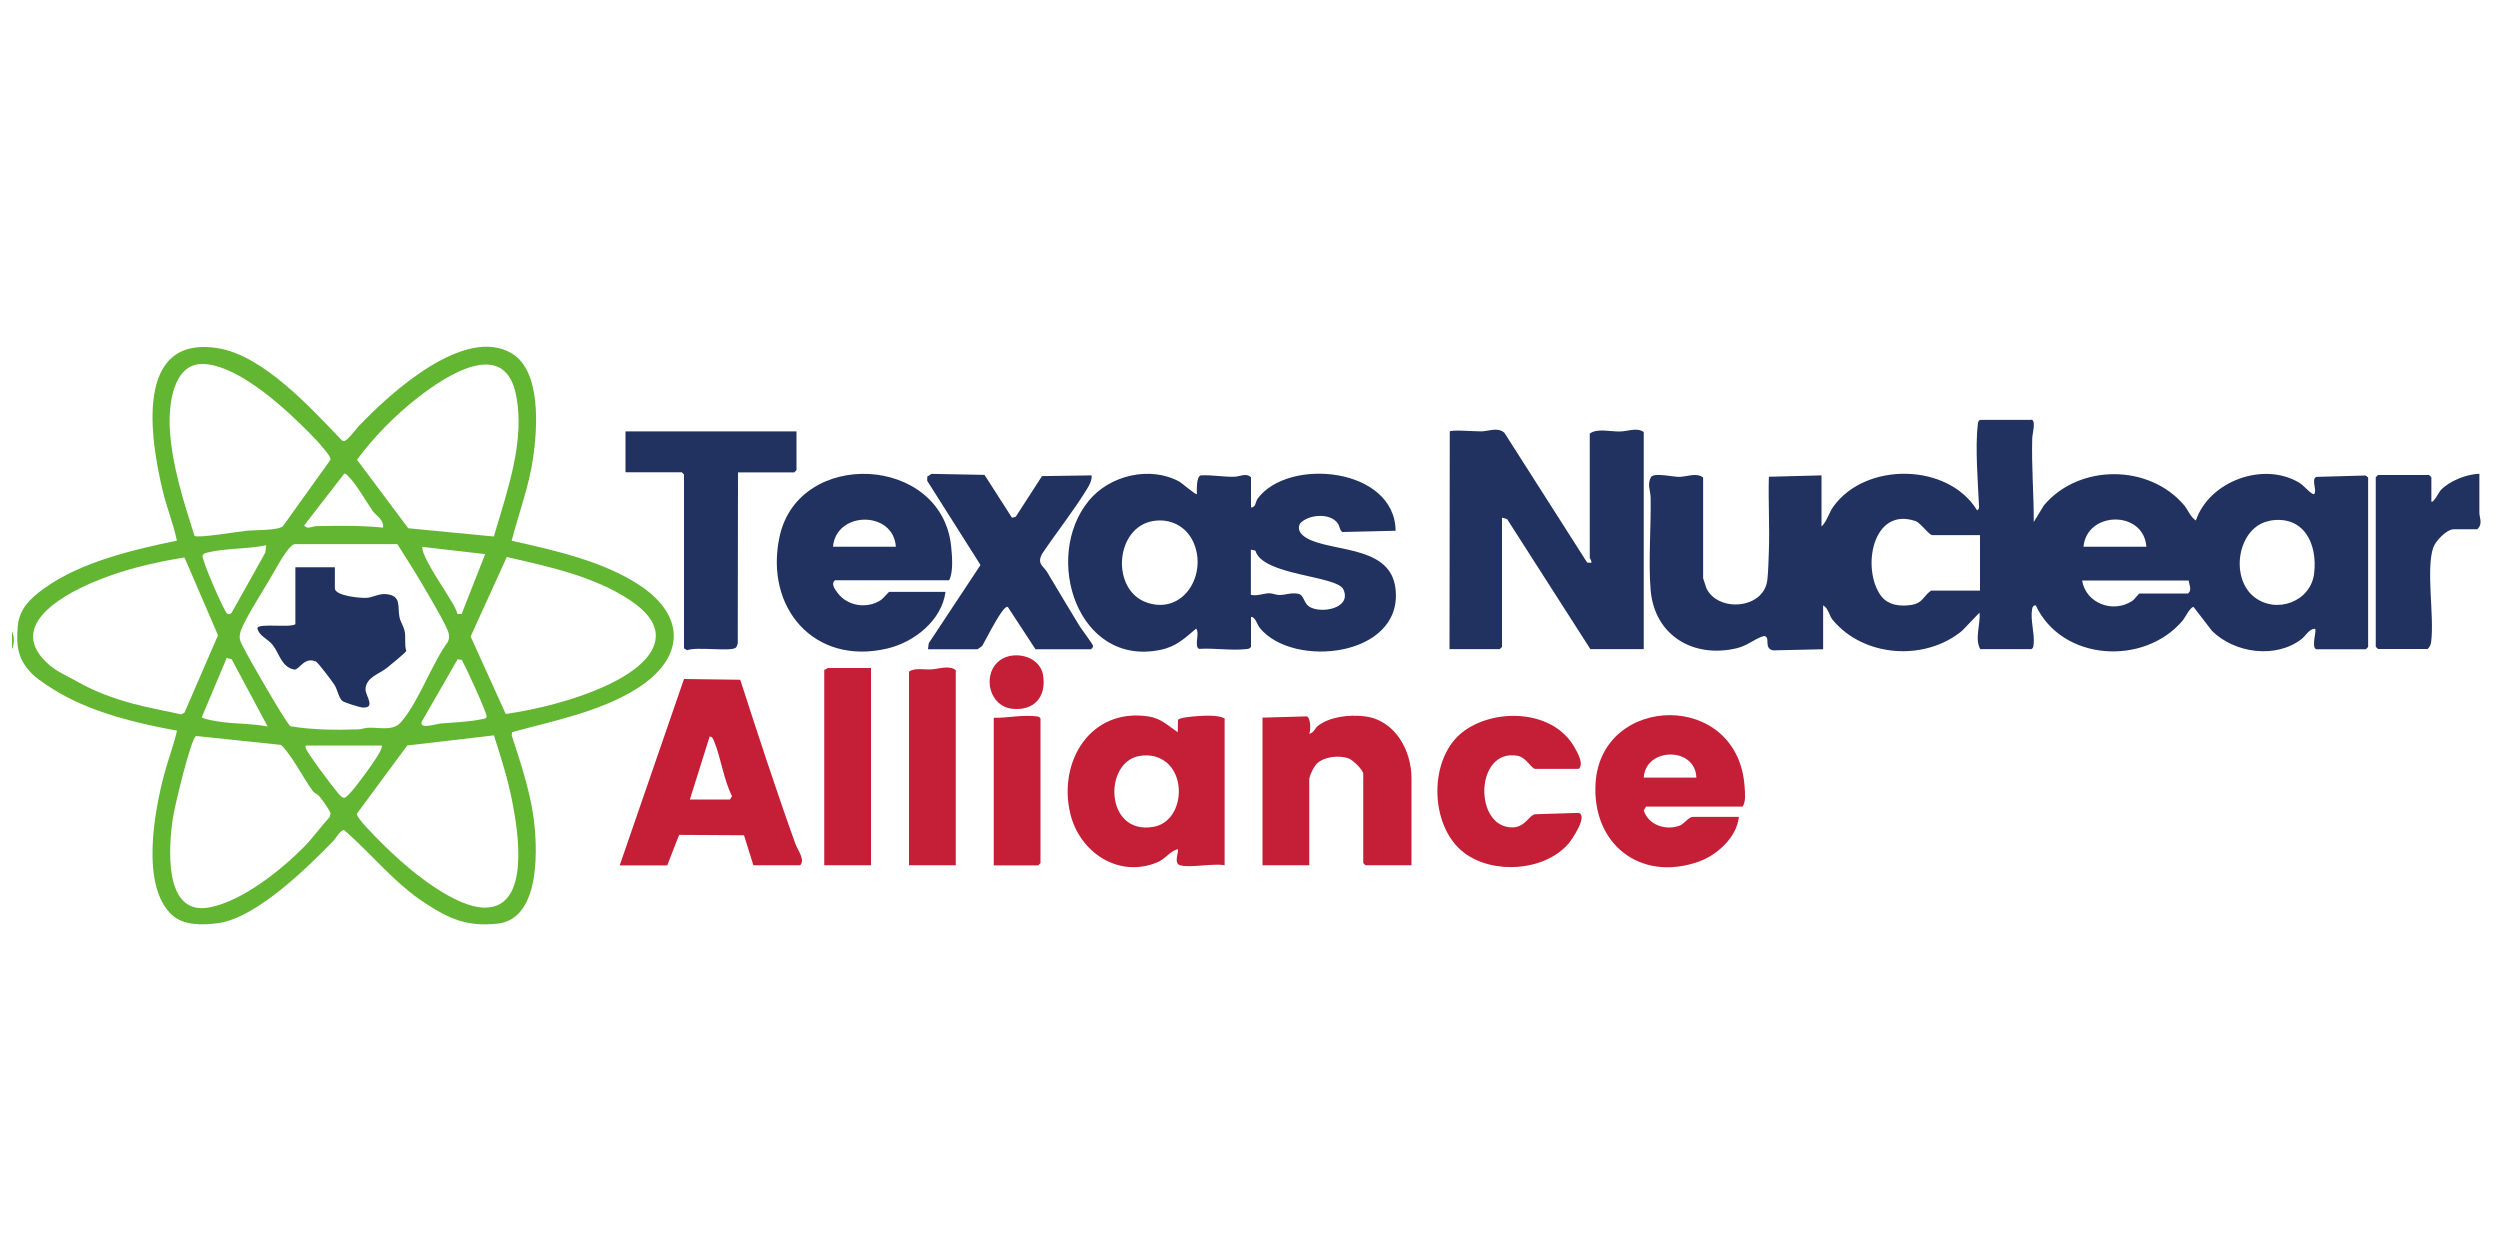 <svg xmlns="http://www.w3.org/2000/svg" id="a" viewBox="0 0 200 100"><g id="b"><path d="M.96,51.92v-1.4c.19.31.2,1.07,0,1.4Z" style="fill:#63b632;"></path><path d="M162.53,33.57c.36.11.06,1.13.05,1.46-.07,2.25.13,4.48.12,6.73l.82-1.34c2.8-3.32,8.41-3.31,11.21,0,.32.38.5.94.94,1.22,1.05-3.12,5.36-4.74,8.24-3.04.46.27.7.71,1.16.94.41-.09-.25-1.22.25-1.39l3.94-.11.19.16v13.56l-.18.18h-3.97c-.45-.18.11-1.62-.12-1.64-.46.02-.71.55-1.05.82-2.06,1.6-5.36,1.14-7.17-.65l-1.48-1.92c-.3.05-.65.84-.88,1.11-3.09,3.63-9.64,3.24-11.74-1.23-.19-.02-.26.13-.29.29-.16.9.22,1.98.12,2.81-.02.17-.01.3-.18.4h-4.09c-.47-.86.04-1.98-.06-2.92l-1.4,1.46c-2.98,2.45-7.89,2.12-10.37-.91-.24-.29-.33-.92-.74-1.13v3.51l-4.01.09c-.8-.18-.14-1.1-.73-1.15-.82.25-1.28.77-2.18.98-3.45.82-6.57-1.01-6.88-4.66-.19-2.31.04-5,0-7.37,0-.56-.31-1.11.05-1.69.28-.33,1.74.01,2.22.01.6,0,1.4-.37,1.93.05v8.06s.22.69.26.79c.9,1.95,4.61,1.71,4.88-.67.07-.65.1-1.65.12-2.33.07-1.96-.06-3.94,0-5.91l4.21-.11v4.09c.44-.41.57-1.06.94-1.58,2.57-3.61,9.19-3.52,11.51.29.17-.12.16-.19.15-.37-.09-1.87-.31-4.66-.1-6.47.02-.17.01-.3.18-.4h4.09ZM158.39,42.81h-3.8c-.27,0-.94-.98-1.34-1.12-3.45-1.19-4.34,3.79-2.79,5.95.56.78,1.57.9,2.47.75s.9-.67,1.55-1.14h3.92v-4.44ZM166.68,43.74h5.03c-.21-2.94-4.77-2.87-5.03,0ZM181.61,41.66c-2.6.44-3.27,4.55-1.26,6.11,1.77,1.37,4.51.36,4.78-1.89.29-2.37-.82-4.68-3.52-4.23ZM171.18,47.48h3.86c.34-.26.1-.68.05-1.04h-8.52c.3,1.85,2.51,2.65,4.03,1.62.16-.11.48-.56.58-.59Z" style="fill:#213261;"></path><path d="M28.82,33.97c2.44-2.56,8.35-7.92,12.1-5.71,2.4,1.41,2.07,6.01,1.73,8.37-.32,2.23-1.15,4.46-1.72,6.63,3.37.75,7.37,1.64,10.27,3.58,3.74,2.5,3.52,5.84-.19,8.21-2.95,1.88-6.71,2.61-10.04,3.52l-.03.27c.65,2,1.38,4.18,1.7,6.26.38,2.48.7,8.41-2.83,8.79-2.39.26-3.82-.35-5.76-1.61-2.48-1.61-4.32-3.96-6.52-5.88-.31,0-.66.66-.87.88-2.12,2.18-6.16,6.15-9.2,6.57-1.21.17-2.79.21-3.72-.67-2.5-2.36-1.39-8.27-.6-11.25.31-1.17.76-2.32,1.02-3.48-3.14-.57-6.56-1.39-9.35-2.98-.61-.35-1.69-1.03-2.18-1.5-1.19-1.17-1.35-2.22-1.21-3.87.12-1.4,1.02-2.24,2.11-3.03,2.94-2.12,7.12-3.09,10.62-3.82-.27-1.32-.8-2.61-1.12-3.94-1.01-4.16-2.34-12.56,4.43-11.45,3.64.6,7.45,4.83,9.91,7.39l.15.04c.28-.02,1.04-1.07,1.3-1.34ZM23.35,33.27c-1.69-1.56-4.75-4.12-7.14-4.15s-2.72,3.32-2.63,5.1c.14,2.88,1.11,5.92,1.98,8.65.28.2,3.53-.35,4.16-.41.68-.07,2.5-.01,2.91-.36l3.81-5.32c.02-.25-.36-.66-.53-.87-.61-.78-1.82-1.95-2.56-2.63ZM39.51,42.91c1.04-3.56,2.57-7.73,1.74-11.46-.99-4.46-5.68-1.31-7.79.33-1.8,1.4-3.56,3.17-4.9,5l4.1,5.48,6.85.66ZM30.64,42.22c.1-.63-.53-.94-.82-1.34-.56-.79-1.32-2.18-1.99-2.81-.09-.09-.14-.18-.29-.18l-3.21,4.15c.25.34.63.06.99.05,1.76-.03,3.58-.06,5.32.12ZM31.79,43.53h-8.19c-.2.03-.29.15-.42.28-.5.52-1.27,1.97-1.67,2.65-.53.88-1.95,3.14-2.23,3.97-.09.26-.13.44-.09.72.05.33,1.23,2.36,1.5,2.83.31.55,2.29,3.97,2.55,4.12,1.72.29,3.6.31,5.37.25.28,0,.53-.11.81-.13.95-.05,2.02.31,2.68-.47,1.42-1.66,2.42-4.6,3.74-6.42.09-.2.1-.42.06-.63-.11-.6-1.67-3.18-2.08-3.89-.65-1.11-1.35-2.2-2.03-3.28ZM21.29,43.62c-1.51.32-3.24.22-4.73.59-.15.04-.29.08-.36.23-.11.23,1.75,4.59,2,4.67.12.04.28.01.35-.12l2.68-4.79.06-.58ZM38.82,44.33l-5.03-.58c-.01.28.1.53.21.78.5,1.11,1.61,2.69,2.26,3.82.14.24.26.5.34.77h.33s1.88-4.78,1.88-4.78ZM6.18,54.53c1.4.79,2.85,1.33,4.48,1.77,1.26.34,2.55.56,3.83.85l.27-.14,2.68-6.19-2.68-6.22c-2.48.39-5.03,1-7.36,2-2.65,1.13-6.92,3.61-3.45,6.6.65.56,1.49.91,2.24,1.33ZM40.54,44.57l-2.89,6.35,2.81,6.2c1.28-.19,2.61-.46,3.88-.8,2.35-.63,6.82-2.13,7.9-4.49.77-1.67-.57-2.97-1.86-3.83-2.89-1.91-6.51-2.68-9.84-3.44ZM21.41,58.12l-2.87-5.37-.4-.12-1.99,4.73c.04.18,1.32.36,1.59.4,1.21.16,2.46.12,3.67.36ZM36.61,52.74l-2.88,5.01c-.18.62,1.16.16,1.53.13,1.13-.09,2.27-.13,3.38-.36.12-.02.25-.04.29-.18.07-.24-1.69-4.03-1.98-4.55l-.35-.05ZM25.07,63.34c-.74-.99-1.39-2.31-2.16-3.27-.14-.17-.26-.36-.45-.48l-6.78-.71c-.44.28-1.73,5.73-1.85,6.57-.33,2.22-.8,7.87,2.94,7.14,2.6-.5,5.68-2.95,7.52-4.81.75-.75,1.36-1.64,2.09-2.42l.06-.28c-.01-.23-.68-1.11-.88-1.36-.14-.18-.41-.28-.49-.39ZM39.51,58.83l-6.93.81-4.02,5.44c-.02.18.11.31.21.45.49.68,1.91,2.07,2.57,2.69,1.67,1.59,5.08,4.37,7.43,4.39,3.7.03,2.66-6.17,2.22-8.43-.35-1.82-.91-3.6-1.48-5.36ZM30.53,59.64h-5.9c-.14.02-.22-.06-.18.18.06.34,2.15,3.12,2.53,3.55.15.17.31.43.55.46.32-.03,1.43-1.57,1.69-1.93.23-.31,1.52-2.04,1.31-2.26Z" style="fill:#63b632;"></path><path d="M100.07,51.75c-.1.17-.23.16-.4.18-1.14.13-2.56-.1-3.73-.02-.45-.15.07-1.27-.25-1.62-.94.79-1.59,1.44-2.86,1.7-6.62,1.37-9.44-7.4-5.73-11.93,1.67-2.04,4.89-2.81,7.25-1.53.2.11,1.32,1.09,1.4,1,0-.32-.06-1.38.31-1.5.9-.05,1.77.13,2.68.11.44-.01.98-.34,1.34.05v2.4c.39.03.35-.45.53-.7,2.46-3.33,10.97-2.5,11.04,2.57l-4.25.1c-.2-.07-.23-.48-.37-.68-.59-.87-2.35-.75-3.03,0-.33.67.35,1.12.88,1.34,2.21.93,6.38.57,6.76,3.87.64,5.46-8.19,6.43-10.86,3.14-.22-.27-.34-.88-.7-.88v2.4ZM92.32,41.67c-3.14.45-3.49,5.58-.53,6.55s4.87-2.39,3.64-4.93c-.58-1.2-1.79-1.81-3.11-1.62ZM100.07,43.97v3.62c.5.11,1.01-.12,1.46-.13.28,0,.54.14.82.14.52,0,.92-.21,1.5-.1.48.1.44.72.86,1.01.88.62,3.47.2,2.76-1.36-.53-1.12-6.47-1.09-7.04-3.1l-.36-.08Z" style="fill:#213261;"></path><path d="M115.96,51.92l.02-17.4c.1-.16,2.1,0,2.5-.01.6,0,1.33-.37,1.87.11l6.62,10.38.33.03c.07-.16-.12-.35-.12-.41v-9.93c.56-.44,1.62-.16,2.4-.17.6,0,1.4-.36,1.92.05v17.36h-4.27l-6.66-10.4-.41-.12v10.34l-.18.18h-4.03Z" style="fill:#213261;"></path><path d="M75.64,47.36c-.31,2.28-2.5,4.01-4.65,4.52-5.87,1.39-9.86-3.29-8.62-8.97,1.54-7.05,12.95-6.52,13.72.78.08.79.19,2.07-.16,2.73h-9.12c-.36.25-.03.71.18.99.79,1.09,2.4,1.33,3.5.58.15-.1.6-.64.65-.64h4.5ZM66.64,43.74h5.03c-.2-2.92-4.79-2.86-5.03,0Z" style="fill:#213261;"></path><path d="M49.58,69.22l5.14-14.9,4.5.06c1.42,4.39,2.85,8.78,4.41,13.12.18.5.81,1.3.38,1.72h-3.74l-.75-2.4-5.19-.03-.95,2.44h-3.8ZM55.19,63.96h3.21l.16-.27c-.68-1.35-.88-3.06-1.44-4.41-.07-.16-.14-.37-.35-.35l-1.58,5.03Z" style="fill:#c41f37;"></path><path d="M94.4,69.22c-.55-.16-.05-1.15-.18-1.29-.7.21-.94.77-1.67,1.07-3.09,1.26-6.17-.82-6.92-3.88-1.02-4.2,1.62-8.53,6.28-7.8.96.15,1.55.74,2.31,1.26l.02-.98c.07-.2,1.24-.29,1.56-.31.63-.04,1.64-.1,2.17.18v11.75c-.92-.17-2.77.23-3.56,0ZM91.15,60.48c-2.89.49-2.76,6.33,1.11,5.67,2.3-.39,2.72-3.94.96-5.23-.61-.45-1.33-.57-2.08-.44Z" style="fill:#c41f37;"></path><path d="M74.24,51.92l.06-.46,4.14-6.26-4.26-6.73v-.34s.34-.22.34-.22l4.24.08,2.2,3.43.3-.08,2.1-3.25,3.97-.06c.03.38-.17.77-.37,1.09-1.08,1.76-2.43,3.46-3.59,5.18-.43.82.08.95.39,1.45.86,1.43,1.71,2.88,2.59,4.31.17.27,1.08,1.48,1.09,1.6.01.16-.07.18-.16.28h-4.44l-2.22-3.39c-.17-.04-.41.3-.5.43-.55.78-1.06,1.83-1.53,2.67-.05.07-.37.29-.41.29h-3.92Z" style="fill:#213261;"></path><path d="M63.72,34.51v3.1l-.18.18h-4.5l-.02,13.7c-.04.1-.08.25-.15.32-.39.35-3.19-.1-3.89.21l-.26-.15v-13.91l-.18-.18h-4.5v-3.27h13.67Z" style="fill:#213261;"></path><path d="M131.68,64.54l-.18.29c.36,1.16,1.74,1.64,2.87,1.22.35-.13.73-.7,1.06-.7h3.68c-.16,1.63-1.75,3.07-3.24,3.59-4.68,1.64-8.56-1.46-8.22-6.35.5-7.09,11.41-7.37,11.92.36.03.46.11,1.23-.17,1.58h-7.71ZM135.71,62.21c-.08-2.49-4.07-2.44-4.21,0h4.21Z" style="fill:#c41f37;"></path><path d="M101,57.41l3.55-.1c.29.1.33,1.1.19,1.39.38-.07.46-.46.7-.64.99-.74,2.47-.89,3.68-.76,2.44.26,3.8,2.68,3.8,4.97v6.95h-3.68l-.18-.18v-7.13c0-.32-.86-1.14-1.2-1.25-.76-.25-1.9-.14-2.5.42-.25.24-.62.98-.62,1.3v6.84h-3.74v-11.8Z" style="fill:#c41f37;"></path><path d="M122.8,61.51c-.33-.07-.7-.92-1.41-1.05-3.43-.59-3.5,5.83-.35,5.73.98-.03,1.27-.96,1.76-1.05l3.49-.11c.77.22-.53,2.13-.8,2.45-1.92,2.22-6.03,2.5-8.35.75-2.83-2.13-2.91-7.7.02-9.78,2.61-1.85,7.18-1.63,8.83,1.39.24.43.73,1.29.31,1.67h-3.51Z" style="fill:#c41f37;"></path><path d="M194.5,40.12c.16.18.63-.77.74-.89.72-.77,2.07-1.29,3.11-1.33,0,1.03,0,2.07,0,3.1,0,.46.3.91-.17,1.34h-1.87c-.58,0-1.48.94-1.66,1.49-.57,1.74.09,5.43-.15,7.45-.03.26-.09.46-.29.64h-3.97l-.18-.18v-13.56l.18-.18h4.09l.18.18v1.93Z" style="fill:#213261;"></path><path d="M69.68,53.44v15.78h-3.74v-15.66c.11.04.25-.12.29-.12h3.45Z" style="fill:#c41f37;"></path><path d="M76.46,69.22h-3.74v-15.49c.45-.33,1.23-.14,1.81-.18s1.42-.35,1.93.06v15.6Z" style="fill:#c41f37;"></path><path d="M79.5,69.22v-11.8c1.08.03,2.26-.25,3.34-.12.17.02.3.01.4.18v11.57l-.18.18h-3.56Z" style="fill:#c41f37;"></path><path d="M79.77,53.01c1.08-1.08,3.4-.62,3.67.98.3,1.73-.69,2.9-2.47,2.71s-2.36-2.52-1.2-3.69Z" style="fill:#c41f37;"></path><path d="M26.79,45.38v1.69c0,.61,2.14.81,2.62.75s.93-.34,1.48-.29c1.27.12.89,1.01,1.07,1.85.09.41.37.78.43,1.21.07.47-.04.99.11,1.49-.02.1-1.35,1.2-1.56,1.36-.62.49-1.66.74-1.7,1.7-.02.5.89,1.55-.27,1.46-.21-.02-1.44-.4-1.59-.53-.27-.23-.39-.91-.61-1.26-.17-.27-1.31-1.8-1.5-1.89-.92-.39-1.28.61-1.7.65-1.07-.19-1.21-1.3-1.76-1.98-.39-.49-1.11-.72-1.22-1.35.12-.4,2.56,0,3.04-.3v-4.56h3.16Z" style="fill:#213261;"></path></g></svg>